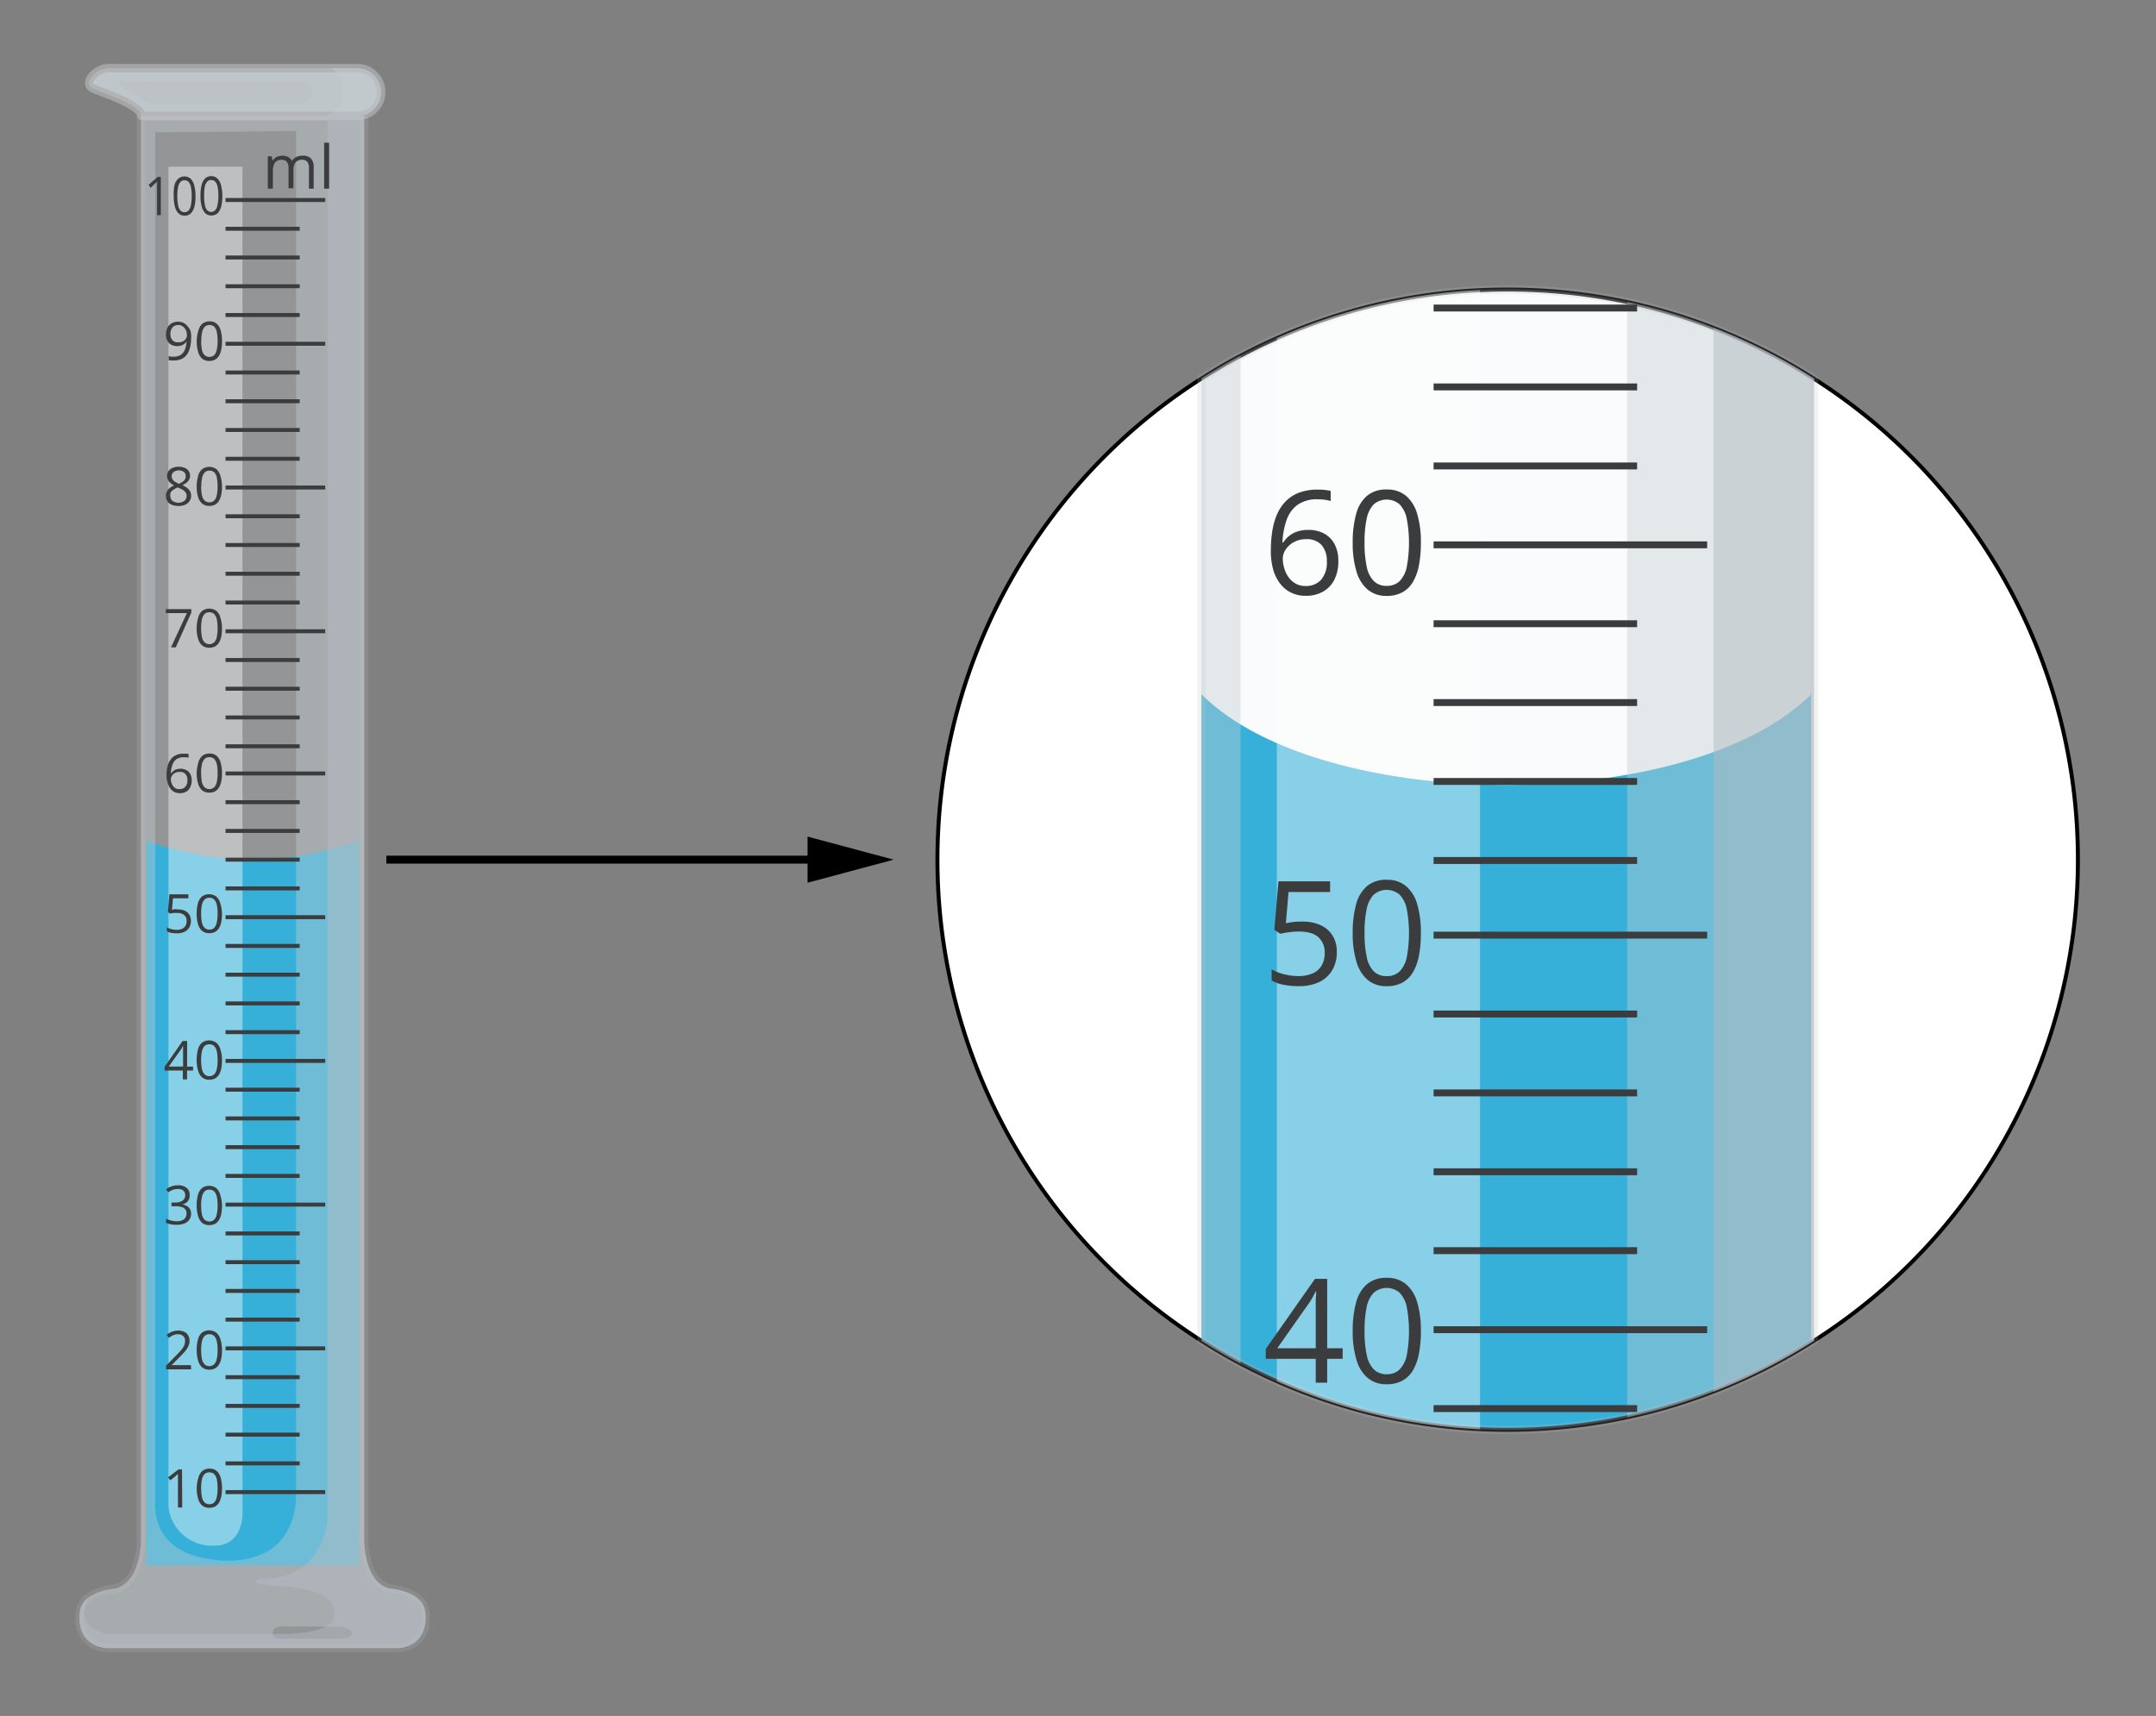 <svg xmlns="http://www.w3.org/2000/svg" width="543.02" height="432.23" viewBox="0 0 543.02 432.23">
  <rect x="0" y="0" width="543.02" height="432.23" fill="#808080" stroke="none"/>
  <defs>
    <style>
      .cls-1, .cls-9 {
        fill: #fff;
      }

      .cls-2 {
        fill: #0ca1d3;
      }

      .cls-10, .cls-11, .cls-13, .cls-3 {
        fill: none;
      }

      .cls-4 {
        opacity: 0.6;
      }

      .cls-5, .cls-7 {
        fill: #e4eef3;
        stroke: #bebdbe;
        stroke-linecap: round;
        stroke-linejoin: round;
        stroke-width: 2.12px;
      }

      .cls-6 {
        fill: #c4cdd2;
        opacity: 0.4;
      }

      .cls-6, .cls-7, .cls-8, .cls-9 {
        isolation: isolate;
      }

      .cls-7 {
        opacity: 0.2;
      }

      .cls-8 {
        fill: #b5bdc3;
        opacity: 0.5;
      }

      .cls-9 {
        opacity: 0.4;
      }

      .cls-10 {
        stroke: #3b3c3d;
      }

      .cls-10, .cls-11, .cls-13 {
        stroke-miterlimit: 10;
      }

      .cls-11, .cls-13 {
        stroke: #000;
      }

      .cls-12 {
        fill: #3b3c3d;
      }

      .cls-13 {
        stroke-width: 2px;
      }
    </style>
  </defs>
  <title>YCUZD_090424_6185_1</title>
  <g id="Layer_2" data-name="Layer 2">
    <g id="Layer_1-2" data-name="Layer 1">
      <circle class="cls-1" cx="379.72" cy="216.54" r="143.63"/>
      <g>
        <path class="cls-2" d="M36.82,211.71a78.06,78.06,0,0,0,25.6,4.83,82,82,0,0,0,28-4.83V394.28H36.82Z"/>
        <rect class="cls-3" x="36.82" y="306.6" width="53.56" height="112.57"/>
      </g>
      <g>
        <g class="cls-4">
          <path class="cls-5" d="M96,23.2a6,6,0,0,1-6,6H35.64c-.12-2.55-8.43-5.41-12-6.83-3.2-1.26.73-5.71,4.49-5.2H90a6,6,0,0,1,6,6h0Z"/>
        </g>
        <path class="cls-6" d="M90,17.17H28.1c-3.76-.51-7.69,3.94-4.5,5.2,3.61,1.5,12,4.29,12,6.84H90a6,6,0,0,0,0-12ZM78.51,23.42a3.38,3.38,0,0,1-3.94,2.69L74.26,26H37.58s-5.14-3-7.15-4.39,2.48-1.23,2.48-1.23L71,20.59C74.09,20.41,79.22,19.87,78.51,23.42Z"/>
        <path class="cls-6" d="M90,17.17H83.2a6.18,6.18,0,0,1,3,7.14,6.82,6.82,0,0,1-3.69,4.9H90a6,6,0,0,0,0-12Z"/>
      </g>
      <g>
        <path class="cls-7" d="M107.09,406.14c-.36-5.47-9-6-9-6-6.93-1.81-6.37-13.48-6.37-13.48V29.21H35.51V386.64s.54,11.66-6.38,13.49c0,0-8.58.55-9,6,0,0-1.5,8,6.56,9h73.82C108.56,414.19,107.09,406.14,107.09,406.14Z"/>
        <path class="cls-6" d="M107.08,406.14c-.36-5.47-9-6-9-6-6.93-1.81-6.37-13.48-6.37-13.48V29.21H35.5V386.64s.54,11.66-6.38,13.49c0,0-8.57.55-9,6,0,0-1.5,8,6.56,9h73.83C108.55,414.19,107.08,406.14,107.08,406.14Zm-18.51,5.48c-.39,1.29-2.85,1.16-2.85,1.16H70.23a1.52,1.52,0,0,1-1.43-2.06c.39-1.42,3.75-1,3.75-1H85.72C86.37,409.69,88.89,410.33,88.57,411.62Zm-14-34c-1.49,19.76-22.3,15-22.3,15-14.62-2.2-13.17-14.28-13.17-14.28v-345L74.57,33Z"/>
        <path class="cls-8" d="M107.08,406.14c-.36-5.47-9-6-9-6-6.93-1.81-6.37-13.48-6.37-13.48V29.21H82.5V382.5s-.88,14.83-15.42,15.1c0,0-5.21.55-1.65,1.36s15.09.28,17.84,4.68.27,7.67-11.8,7.94H27s-8.68-1.1-4.7-9.22a5.11,5.11,0,0,0-2.18,3.78s-1.5,8,6.57,9h73.81C108.55,414.19,107.08,406.14,107.08,406.14Z"/>
        <path class="cls-9" d="M42.43,42V379.72a11.07,11.07,0,0,0,12.06,9.59s5.86.36,6.58-7.38V42Z"/>
      </g>
      <line class="cls-10" x1="56.81" y1="375.85" x2="81.91" y2="375.85"/>
      <line class="cls-10" x1="56.81" y1="339.64" x2="81.91" y2="339.64"/>
      <line class="cls-10" x1="56.81" y1="368.61" x2="75.48" y2="368.61"/>
      <line class="cls-10" x1="56.81" y1="361.37" x2="75.48" y2="361.37"/>
      <line class="cls-10" x1="56.81" y1="354.13" x2="75.48" y2="354.13"/>
      <line class="cls-10" x1="56.81" y1="346.9" x2="75.48" y2="346.9"/>
      <line class="cls-10" x1="56.81" y1="303.43" x2="81.91" y2="303.43"/>
      <line class="cls-10" x1="56.81" y1="296.2" x2="75.48" y2="296.2"/>
      <line class="cls-10" x1="56.81" y1="288.96" x2="75.48" y2="288.96"/>
      <line class="cls-10" x1="56.81" y1="281.72" x2="75.48" y2="281.72"/>
      <line class="cls-10" x1="56.81" y1="274.48" x2="75.48" y2="274.48"/>
      <line class="cls-10" x1="56.81" y1="267.23" x2="81.91" y2="267.23"/>
      <line class="cls-10" x1="56.81" y1="259.99" x2="75.48" y2="259.99"/>
      <line class="cls-10" x1="56.81" y1="252.75" x2="75.48" y2="252.75"/>
      <line class="cls-10" x1="56.81" y1="332.4" x2="75.48" y2="332.4"/>
      <line class="cls-10" x1="56.81" y1="325.17" x2="75.48" y2="325.17"/>
      <line class="cls-10" x1="56.81" y1="317.93" x2="75.48" y2="317.93"/>
      <line class="cls-10" x1="56.81" y1="310.69" x2="75.48" y2="310.69"/>
      <line class="cls-10" x1="56.81" y1="122.8" x2="81.91" y2="122.8"/>
      <line class="cls-10" x1="56.81" y1="115.56" x2="75.48" y2="115.56"/>
      <line class="cls-10" x1="56.81" y1="108.31" x2="75.48" y2="108.31"/>
      <line class="cls-10" x1="56.81" y1="101.07" x2="75.48" y2="101.07"/>
      <line class="cls-10" x1="56.81" y1="93.83" x2="75.48" y2="93.83"/>
      <g>
        <path class="cls-2" d="M456.18,174.87V338.14A142.46,142.46,0,0,1,409.83,357a144.44,144.44,0,0,1-30.12,3.17q-3.49,0-6.95-.17a142.53,142.53,0,0,1-51.17-12.09q-4.65-2.06-9.13-4.43-5.06-2.69-9.86-5.75h0V174.87C333,205.27,425.67,205.38,456.18,174.87Z"/>
        <rect class="cls-3" x="302.58" y="225.64" width="153.6" height="134.53"/>
        <path class="cls-11" d="M523.35,216.54A143.56,143.56,0,0,1,456.91,337.7h0c-.23.15-.47.29-.71.43A142.46,142.46,0,0,1,409.83,357a144.44,144.44,0,0,1-30.12,3.17q-3.49,0-6.95-.17a142.53,142.53,0,0,1-51.17-12.09q-4.65-2.06-9.13-4.43-5.06-2.69-9.86-5.75h0a143.68,143.68,0,0,1,0-242.37l0,0c3.2-2,6.49-4,9.86-5.74q4.47-2.38,9.13-4.44a142.74,142.74,0,0,1,51.17-12.09q3.45-.16,6.95-.16a144.44,144.44,0,0,1,30.12,3.16,143.31,143.31,0,0,1,47.06,19.31h0A143.52,143.52,0,0,1,523.35,216.54Z"/>
      </g>
      <line class="cls-10" x1="56.81" y1="86.59" x2="81.91" y2="86.59"/>
      <line class="cls-10" x1="56.81" y1="50.38" x2="81.91" y2="50.38"/>
      <line class="cls-10" x1="56.81" y1="79.35" x2="75.48" y2="79.35"/>
      <line class="cls-10" x1="56.81" y1="72.1" x2="75.48" y2="72.1"/>
      <line class="cls-10" x1="56.81" y1="64.86" x2="75.48" y2="64.86"/>
      <line class="cls-10" x1="56.81" y1="57.62" x2="75.48" y2="57.62"/>
      <g>
        <line class="cls-10" x1="56.81" y1="231.03" x2="81.91" y2="231.03"/>
        <line class="cls-10" x1="56.81" y1="245.51" x2="75.48" y2="245.51"/>
        <line class="cls-10" x1="56.81" y1="238.27" x2="75.48" y2="238.27"/>
        <line class="cls-10" x1="56.81" y1="194.83" x2="81.91" y2="194.83"/>
        <line class="cls-10" x1="56.81" y1="223.78" x2="75.48" y2="223.78"/>
        <line class="cls-10" x1="56.81" y1="216.54" x2="75.48" y2="216.54"/>
        <line class="cls-10" x1="56.81" y1="209.3" x2="75.48" y2="209.3"/>
        <line class="cls-10" x1="56.81" y1="202.06" x2="75.48" y2="202.06"/>
        <line class="cls-10" x1="56.81" y1="159.01" x2="81.91" y2="159.01"/>
        <line class="cls-10" x1="56.81" y1="187.98" x2="75.48" y2="187.98"/>
        <line class="cls-10" x1="56.81" y1="180.72" x2="75.48" y2="180.72"/>
        <line class="cls-10" x1="56.81" y1="173.48" x2="75.48" y2="173.48"/>
        <line class="cls-10" x1="56.81" y1="166.25" x2="75.48" y2="166.25"/>
        <line class="cls-10" x1="56.81" y1="151.77" x2="75.48" y2="151.77"/>
        <line class="cls-10" x1="56.81" y1="144.52" x2="75.48" y2="144.52"/>
        <line class="cls-10" x1="56.81" y1="137.28" x2="75.48" y2="137.28"/>
        <line class="cls-10" x1="56.81" y1="130.04" x2="75.48" y2="130.04"/>
      </g>
      <g>
        <path class="cls-7" d="M456.89,95.38h0V337.7h0a143.28,143.28,0,0,1-77.18,22.47q-3.49,0-6.95-.17a142.53,142.53,0,0,1-51.17-12.09q-4.65-2.06-9.13-4.43-5.06-2.69-9.86-5.75V95.34c3.2-2,6.49-4,9.86-5.74q4.47-2.38,9.13-4.44a142.74,142.74,0,0,1,51.17-12.09q3.45-.16,6.95-.16a144.44,144.44,0,0,1,30.12,3.16,143.31,143.31,0,0,1,47.06,19.31Z"/>
        <path class="cls-6" d="M431.59,82.57a141.91,141.91,0,0,0-21.76-6.5V357a143,143,0,0,0,47.06-19.3V95.38A142.34,142.34,0,0,0,431.59,82.57Zm-129,12.79V337.73h0q4.8,3.06,9.86,5.75V89.6c-3.37,1.78-6.66,3.71-9.86,5.74Z"/>
        <path class="cls-8" d="M456.89,337.71a143,143,0,0,1-25.3,12.81V82.57a142.34,142.34,0,0,1,25.3,12.81Z"/>
        <path class="cls-9" d="M372.76,73.07V360a142.53,142.53,0,0,1-51.17-12.09V85.16A142.74,142.74,0,0,1,372.76,73.07Z"/>
      </g>
      <g>
        <rect class="cls-12" x="361.07" y="334.07" width="68.9" height="1.74"/>
        <rect class="cls-12" x="361.07" y="353.94" width="51.26" height="1.74"/>
        <rect class="cls-12" x="361.07" y="234.68" width="68.9" height="1.74"/>
        <rect class="cls-12" x="361.07" y="314.16" width="51.26" height="1.74"/>
        <rect class="cls-12" x="361.07" y="294.29" width="51.26" height="1.74"/>
        <rect class="cls-12" x="361.07" y="274.42" width="51.26" height="1.74"/>
        <rect class="cls-12" x="361.07" y="254.55" width="51.26" height="1.74"/>
        <rect class="cls-12" x="361.07" y="136.37" width="68.9" height="1.74"/>
        <rect class="cls-12" x="361.07" y="215.88" width="51.26" height="1.74"/>
        <rect class="cls-12" x="361.07" y="195.97" width="51.26" height="1.74"/>
        <rect class="cls-12" x="361.07" y="176.1" width="51.26" height="1.74"/>
        <rect class="cls-12" x="361.07" y="156.24" width="51.26" height="1.74"/>
        <rect class="cls-12" x="361.07" y="116.5" width="51.26" height="1.74"/>
        <rect class="cls-12" x="361.07" y="96.59" width="51.26" height="1.74"/>
        <rect class="cls-12" x="361.07" y="76.72" width="51.26" height="1.74"/>
      </g>
      <path class="cls-12" d="M45.89,379.72H44.82v-8.49l-.37.36L44,372l-1.1.89-.57-.75,2.61-2h.9Z"/>
      <path class="cls-12" d="M55.91,374.88a10.48,10.48,0,0,1-.18,2.09,4.91,4.91,0,0,1-.55,1.5,2.74,2.74,0,0,1-1,1,3.25,3.25,0,0,1-1.5.33,2.71,2.71,0,0,1-1.78-.59,3.55,3.55,0,0,1-1-1.71,9.17,9.17,0,0,1-.35-2.66,10,10,0,0,1,.41-2.6,3.47,3.47,0,0,1,1-1.71,2.76,2.76,0,0,1,1.84-.59,2.61,2.61,0,0,1,1.78.59,3.41,3.41,0,0,1,1,1.7A9.24,9.24,0,0,1,55.91,374.88Zm-5.24,0a10.45,10.45,0,0,0,.19,2.23,2.6,2.6,0,0,0,.68,1.35,1.67,1.67,0,0,0,1.19.43,1.59,1.59,0,0,0,1.2-.43,2.54,2.54,0,0,0,.66-1.34,9.35,9.35,0,0,0,.21-2.24,10.3,10.3,0,0,0-.19-2.22,2.86,2.86,0,0,0-.66-1.35,1.87,1.87,0,0,0-2.43,0,2.77,2.77,0,0,0-.66,1.35,10.31,10.31,0,0,0-.21,2.22Z"/>
      <path class="cls-12" d="M48.13,344.92H41.82V344l2.58-2.62c.48-.48.89-.91,1.2-1.29a4.43,4.43,0,0,0,.75-1.11,2.8,2.8,0,0,0,.26-1.21,1.51,1.51,0,0,0-.48-1.24,1.78,1.78,0,0,0-1.28-.44,2.9,2.9,0,0,0-1.23.24,5.76,5.76,0,0,0-1.09.66l-.59-.73a5.65,5.65,0,0,1,.84-.57,3.58,3.58,0,0,1,1-.39,3.88,3.88,0,0,1,2.59.16,2.16,2.16,0,0,1,1,.89,2.42,2.42,0,0,1,.36,1.36,3.12,3.12,0,0,1-.31,1.41,5.56,5.56,0,0,1-.84,1.3c-.37.42-.79.89-1.29,1.37l-2.08,2.08H48.1Z"/>
      <path class="cls-12" d="M55.91,340.09a10.32,10.32,0,0,1-.18,2.08,4.67,4.67,0,0,1-.55,1.5,2.52,2.52,0,0,1-1,1,3,3,0,0,1-1.5.33,2.71,2.71,0,0,1-1.78-.59,3.4,3.4,0,0,1-1-1.69,9,9,0,0,1-.36-2.67,9.86,9.86,0,0,1,.32-2.65,3.31,3.31,0,0,1,1-1.71,3.06,3.06,0,0,1,3.62,0,3.37,3.37,0,0,1,1.05,1.71A8.89,8.89,0,0,1,55.91,340.09Zm-5.24,0a10.39,10.39,0,0,0,.19,2.23,2.6,2.6,0,0,0,.68,1.34,1.6,1.6,0,0,0,1.19.45,1.64,1.64,0,0,0,1.2-.44,2.61,2.61,0,0,0,.66-1.35,9.27,9.27,0,0,0,.21-2.23,10.36,10.36,0,0,0-.19-2.22,2.69,2.69,0,0,0-.66-1.34,1.67,1.67,0,0,0-1.22-.45,1.58,1.58,0,0,0-1.21.45,2.69,2.69,0,0,0-.66,1.34,10.37,10.37,0,0,0-.21,2.22Z"/>
      <path class="cls-12" d="M47.77,301.11a2.33,2.33,0,0,1-.24,1.13,2.12,2.12,0,0,1-.7.76,2.61,2.61,0,0,1-1,.42h0a2.82,2.82,0,0,1,1.72.73,2.15,2.15,0,0,1,.57,1.5,2.72,2.72,0,0,1-.39,1.5,2.57,2.57,0,0,1-1.19,1,5.26,5.26,0,0,1-2.07.36,6.61,6.61,0,0,1-1.41-.12,4.67,4.67,0,0,1-1.25-.4v-1a7.54,7.54,0,0,0,1.31.46,6.25,6.25,0,0,0,1.36.17,2.9,2.9,0,0,0,1.91-.53,1.83,1.83,0,0,0,.58-1.5,1.46,1.46,0,0,0-.33-1,1.85,1.85,0,0,0-.93-.57,5.41,5.41,0,0,0-1.5-.18h-1v-.93h1a3.32,3.32,0,0,0,1.32-.24,2,2,0,0,0,.84-.64,1.75,1.75,0,0,0,.28-1,1.49,1.49,0,0,0-.48-1.14,2.12,2.12,0,0,0-1.33-.39,3.59,3.59,0,0,0-.93.1,3.34,3.34,0,0,0-.8.29,6.65,6.65,0,0,0-.73.43l-.56-.75a4.62,4.62,0,0,1,1.29-.7,4.38,4.38,0,0,1,1.71-.3,3.22,3.22,0,0,1,2.22.67A2.2,2.2,0,0,1,47.77,301.11Z"/>
      <path class="cls-12" d="M55.91,303.66a10.58,10.58,0,0,1-.18,2.1,4.84,4.84,0,0,1-.55,1.5,2.63,2.63,0,0,1-1,1,3,3,0,0,1-1.5.33,2.7,2.7,0,0,1-1.78-.58,3.46,3.46,0,0,1-1-1.7,8.67,8.67,0,0,1-.36-2.68,9.78,9.78,0,0,1,.31-2.64,3.42,3.42,0,0,1,1-1.71,3.08,3.08,0,0,1,3.63,0,3.48,3.48,0,0,1,1,1.71A9.14,9.14,0,0,1,55.91,303.66Zm-5.24,0a10.63,10.63,0,0,0,.19,2.25,2.61,2.61,0,0,0,.68,1.33,1.81,1.81,0,0,0,2.39,0,2.51,2.51,0,0,0,.66-1.33,9.48,9.48,0,0,0,.21-2.25,10.12,10.12,0,0,0-.19-2.2,2.72,2.72,0,0,0-.66-1.35,1.67,1.67,0,0,0-1.22-.45,1.62,1.62,0,0,0-1.21.45,2.72,2.72,0,0,0-.66,1.35,10.13,10.13,0,0,0-.21,2.2Z"/>
      <path class="cls-12" d="M48.61,269.65h-1.5v2.24H46.05v-2.24h-4.6v-.92L46,262.21h1.13v6.46h1.5Zm-2.5-1v-5.3h0c-.07.17-.18.36-.28.56a4.52,4.52,0,0,1-.32.52l-3,4.22Z"/>
      <path class="cls-12" d="M55.91,267.05a10.48,10.48,0,0,1-.18,2.09,4.67,4.67,0,0,1-.55,1.5,2.66,2.66,0,0,1-1,1,3,3,0,0,1-1.5.33,2.71,2.71,0,0,1-1.78-.59,3.47,3.47,0,0,1-1-1.69,8.71,8.71,0,0,1-.36-2.68,9.94,9.94,0,0,1,.32-2.66,3.3,3.3,0,0,1,1-1.69,3.06,3.06,0,0,1,3.62,0,3.37,3.37,0,0,1,1.05,1.71A8.78,8.78,0,0,1,55.91,267.05Zm-5.24,0a10.54,10.54,0,0,0,.19,2.24,2.64,2.64,0,0,0,.68,1.34,1.81,1.81,0,0,0,2.39,0,2.54,2.54,0,0,0,.66-1.34,9.35,9.35,0,0,0,.21-2.24,10.3,10.3,0,0,0-.19-2.22,2.73,2.73,0,0,0-.66-1.34,1.7,1.7,0,0,0-1.22-.44,1.61,1.61,0,0,0-1.21.44,2.73,2.73,0,0,0-.66,1.34,10.31,10.31,0,0,0-.21,2.22Z"/>
      <path class="cls-12" d="M44.87,229.09a3.9,3.9,0,0,1,1.71.33,2.58,2.58,0,0,1,1.12,1,3.05,3.05,0,0,1,.39,1.5,3.25,3.25,0,0,1-.42,1.7,2.87,2.87,0,0,1-1.23,1.11,4.58,4.58,0,0,1-1.93.37,8.18,8.18,0,0,1-1.4-.12,3.52,3.52,0,0,1-1.08-.4v-1a4.35,4.35,0,0,0,1.16.47,6,6,0,0,0,1.33.16,3.18,3.18,0,0,0,1.29-.24,1.9,1.9,0,0,0,.86-.7A2.4,2.4,0,0,0,47,232a1.89,1.89,0,0,0-.59-1.5,2.68,2.68,0,0,0-1.86-.53,6.76,6.76,0,0,0-.9,0l-.81.15-.55-.36.37-4.49h4.78v1H43.56l-.24,2.91L44,229A6.79,6.79,0,0,1,44.87,229.09Z"/>
      <path class="cls-12" d="M55.91,230.13a10.51,10.51,0,0,1-.18,2.1,4.67,4.67,0,0,1-.55,1.5,2.66,2.66,0,0,1-1,1,3.11,3.11,0,0,1-1.5.33,2.71,2.71,0,0,1-1.78-.59,3.36,3.36,0,0,1-1-1.6,8.73,8.73,0,0,1-.36-2.69,9.71,9.71,0,0,1,.31-2.63,3.38,3.38,0,0,1,1-1.71,3.08,3.08,0,0,1,3.63,0,3.43,3.43,0,0,1,1,1.71A9.1,9.1,0,0,1,55.91,230.13Zm-5.24,0a10.58,10.58,0,0,0,.19,2.25,2.64,2.64,0,0,0,.68,1.34,1.64,1.64,0,0,0,1.19.45,1.68,1.68,0,0,0,1.2-.44,2.64,2.64,0,0,0,.66-1.35,9.43,9.43,0,0,0,.21-2.25,10.23,10.23,0,0,0-.19-2.2,2.77,2.77,0,0,0-.66-1.35,1.76,1.76,0,0,0-1.22-.45,1.66,1.66,0,0,0-1.21.45,2.77,2.77,0,0,0-.66,1.35,10.19,10.19,0,0,0-.21,2.2Z"/>
      <path class="cls-12" d="M41.93,195.46a9.7,9.7,0,0,1,.12-1.71,6.39,6.39,0,0,1,.4-1.5,4.15,4.15,0,0,1,.8-1.26,3.5,3.5,0,0,1,1.24-.84,4.64,4.64,0,0,1,1.8-.3h.65a2.63,2.63,0,0,1,.55.09v.94a2.74,2.74,0,0,0-.55-.13h-.63a3.17,3.17,0,0,0-1.92.52,3,3,0,0,0-1,1.5,7.25,7.25,0,0,0-.36,2.06h.07a2.33,2.33,0,0,1,.53-.6,2.18,2.18,0,0,1,.76-.42,3.16,3.16,0,0,1,1.05-.17,3.12,3.12,0,0,1,1.5.35,2.43,2.43,0,0,1,1,1,3.32,3.32,0,0,1,.35,1.58,3.72,3.72,0,0,1-.38,1.71,2.64,2.64,0,0,1-1,1.13,3.45,3.45,0,0,1-2.93.12,3,3,0,0,1-1-.81,4,4,0,0,1-.68-1.32A6.32,6.32,0,0,1,41.93,195.46Zm3.24,3.31a1.91,1.91,0,0,0,1.5-.57,2.45,2.45,0,0,0,.53-1.73,2.13,2.13,0,0,0-.49-1.49,1.79,1.79,0,0,0-1.5-.54,2.3,2.3,0,0,0-1.15.27,2,2,0,0,0-.75.69,1.44,1.44,0,0,0-.27.83,3.35,3.35,0,0,0,.12.89,2.84,2.84,0,0,0,.4.82,1.77,1.77,0,0,0,1.61.83Z"/>
      <path class="cls-12" d="M55.91,194.74a10.48,10.48,0,0,1-.18,2.09,4.67,4.67,0,0,1-.55,1.5,2.74,2.74,0,0,1-1,1,3.11,3.11,0,0,1-1.5.33,2.71,2.71,0,0,1-1.78-.59,3.47,3.47,0,0,1-1-1.69,9,9,0,0,1-.36-2.68,10,10,0,0,1,.41-2.6,3.47,3.47,0,0,1,1-1.71,2.77,2.77,0,0,1,1.84-.58,2.65,2.65,0,0,1,1.78.58,3.41,3.41,0,0,1,1,1.7A9.24,9.24,0,0,1,55.91,194.74Zm-5.24,0a10.54,10.54,0,0,0,.19,2.24,2.77,2.77,0,0,0,.68,1.34,1.83,1.83,0,0,0,2.39,0,2.54,2.54,0,0,0,.66-1.34,9.35,9.35,0,0,0,.21-2.24,10.3,10.3,0,0,0-.19-2.22,2.73,2.73,0,0,0-.66-1.34,1.71,1.71,0,0,0-1.22-.46,1.64,1.64,0,0,0-1.21.46,2.73,2.73,0,0,0-.66,1.34,10.31,10.31,0,0,0-.21,2.22Z"/>
      <path class="cls-12" d="M43.07,163.07l4-8.63H41.76v-1h6.43v.84l-3.92,8.79Z"/>
      <path class="cls-12" d="M55.91,158.23a10.64,10.64,0,0,1-.18,2.1,4.7,4.7,0,0,1-.55,1.49,2.66,2.66,0,0,1-1,1,3,3,0,0,1-1.5.33,2.66,2.66,0,0,1-1.78-.59,3.4,3.4,0,0,1-1-1.63,8.67,8.67,0,0,1-.36-2.68,9.85,9.85,0,0,1,.36-2.65,3.29,3.29,0,0,1,1-1.7,3.06,3.06,0,0,1,3.62,0,3.37,3.37,0,0,1,1,1.71A9,9,0,0,1,55.91,158.23Zm-5.24,0a10.63,10.63,0,0,0,.19,2.25,2.61,2.61,0,0,0,.68,1.33,1.81,1.81,0,0,0,2.39,0,2.51,2.51,0,0,0,.66-1.33,9.48,9.48,0,0,0,.21-2.25,10.12,10.12,0,0,0-.19-2.2,2.68,2.68,0,0,0-.66-1.35,1.67,1.67,0,0,0-1.22-.45,1.62,1.62,0,0,0-1.21.45,2.68,2.68,0,0,0-.66,1.35,10.13,10.13,0,0,0-.21,2.2Z"/>
      <path class="cls-12" d="M45,117.57a3.87,3.87,0,0,1,1.5.27,2.27,2.27,0,0,1,1,.76,2.2,2.2,0,0,1,.36,1.26,1.92,1.92,0,0,1-.26,1,2.35,2.35,0,0,1-.67.77,5.83,5.83,0,0,1-1,.58,6.5,6.5,0,0,1,1.12.64,2.71,2.71,0,0,1,.78.84,2.1,2.1,0,0,1,.3,1.14,2.32,2.32,0,0,1-.4,1.4,2.52,2.52,0,0,1-1.09.9,4.26,4.26,0,0,1-1.65.33,4.48,4.48,0,0,1-1.74-.32,2.27,2.27,0,0,1-1.08-.88,2.5,2.5,0,0,1-.38-1.38,2.22,2.22,0,0,1,.29-1.16,2.77,2.77,0,0,1,.75-.85,5,5,0,0,1,1-.6,5.79,5.79,0,0,1-.89-.6,2.81,2.81,0,0,1-.63-.78,2.38,2.38,0,0,1-.24-1,2,2,0,0,1,.38-1.24,2.32,2.32,0,0,1,1-.78A3.77,3.77,0,0,1,45,117.57Zm-2.1,7.37a1.59,1.59,0,0,0,.53,1.22,2.58,2.58,0,0,0,3,0A1.53,1.53,0,0,0,47,124.9a1.56,1.56,0,0,0-.25-.84,2.49,2.49,0,0,0-.71-.66,7.31,7.31,0,0,0-1.09-.53l-.24-.09a6.34,6.34,0,0,0-1,.57A2.29,2.29,0,0,0,43,124,1.74,1.74,0,0,0,42.9,124.94ZM45,118.51a2,2,0,0,0-1.26.38,1.26,1.26,0,0,0-.5,1.06,1.47,1.47,0,0,0,.24.84,2,2,0,0,0,.65.6,10.12,10.12,0,0,0,.93.47,7.69,7.69,0,0,0,.9-.47,2.18,2.18,0,0,0,.6-.61,1.52,1.52,0,0,0,.22-.83,1.34,1.34,0,0,0-.48-1.08,2.17,2.17,0,0,0-1.3-.4Z"/>
      <path class="cls-12" d="M55.91,122.51a10.48,10.48,0,0,1-.18,2.09,5.11,5.11,0,0,1-.55,1.5,2.68,2.68,0,0,1-1,1,3,3,0,0,1-1.5.34,2.67,2.67,0,0,1-1.78-.6,3.37,3.37,0,0,1-1-1.62,8.57,8.57,0,0,1-.36-2.67,10,10,0,0,1,.36-2.65,3.29,3.29,0,0,1,1-1.71,3.06,3.06,0,0,1,3.62,0,3.48,3.48,0,0,1,1,1.71A9.15,9.15,0,0,1,55.91,122.51Zm-5.24,0a10.54,10.54,0,0,0,.19,2.24,2.61,2.61,0,0,0,.68,1.33,1.6,1.6,0,0,0,1.19.45,1.68,1.68,0,0,0,1.2-.43,2.68,2.68,0,0,0,.66-1.35,9.4,9.4,0,0,0,.21-2.24,10.26,10.26,0,0,0-.19-2.21A2.72,2.72,0,0,0,54,119a1.67,1.67,0,0,0-1.22-.45,1.62,1.62,0,0,0-1.21.45,2.72,2.72,0,0,0-.66,1.35,10.28,10.28,0,0,0-.21,2.21Z"/>
      <path class="cls-12" d="M48.15,85.18A12.18,12.18,0,0,1,48,86.89a7.77,7.77,0,0,1-.42,1.5,4.46,4.46,0,0,1-.79,1.26,3.56,3.56,0,0,1-1.26.85,4.83,4.83,0,0,1-1.8.3h-.65a4.17,4.17,0,0,1-.6-.1v-1l.59.14c.21,0,.43,0,.64,0a3.19,3.19,0,0,0,1.94-.53,3,3,0,0,0,1-1.49A7.66,7.66,0,0,0,47,86h0a2.88,2.88,0,0,1-.52.58,2.57,2.57,0,0,1-.77.44,3.45,3.45,0,0,1-1.06.16,3.12,3.12,0,0,1-1.5-.34,2.52,2.52,0,0,1-1-1,3.17,3.17,0,0,1-.35-1.57,3.76,3.76,0,0,1,.38-1.72,2.81,2.81,0,0,1,1.06-1.13,3.45,3.45,0,0,1,2.93-.12,2.83,2.83,0,0,1,1,.81A3.6,3.6,0,0,1,48,83.41,6.64,6.64,0,0,1,48.15,85.18ZM44.9,81.87a1.91,1.91,0,0,0-1.43.57,2.48,2.48,0,0,0-.54,1.72,2.26,2.26,0,0,0,.47,1.5,1.76,1.76,0,0,0,1.5.56A2.51,2.51,0,0,0,46.07,86a2.07,2.07,0,0,0,.75-.69,1.49,1.49,0,0,0,.26-.84,3.8,3.8,0,0,0-.11-.89,2.87,2.87,0,0,0-.41-.82,1.76,1.76,0,0,0-.66-.61A1.67,1.67,0,0,0,44.9,81.87Z"/>
      <path class="cls-12" d="M55.91,85.89A10.38,10.38,0,0,1,55.73,88a4.9,4.9,0,0,1-.55,1.57,2.54,2.54,0,0,1-1,1,2.91,2.91,0,0,1-1.5.35,2.71,2.71,0,0,1-1.78-.59,3.55,3.55,0,0,1-1-1.71,9.17,9.17,0,0,1-.35-2.66,9.64,9.64,0,0,1,.41-2.66,3.38,3.38,0,0,1,1-1.75,2.77,2.77,0,0,1,1.84-.6,2.62,2.62,0,0,1,1.78.6,3.42,3.42,0,0,1,1,1.69A9,9,0,0,1,55.91,85.89Zm-5.24,0a10.39,10.39,0,0,0,.19,2.23,2.56,2.56,0,0,0,.68,1.35,1.86,1.86,0,0,0,2.39,0,2.74,2.74,0,0,0,.66-1.33,9.48,9.48,0,0,0,.21-2.25,10.3,10.3,0,0,0-.19-2.22A2.86,2.86,0,0,0,54,82.32a1.71,1.71,0,0,0-1.22-.45,1.66,1.66,0,0,0-1.21.45,2.77,2.77,0,0,0-.66,1.35,10.31,10.31,0,0,0-.21,2.22Z"/>
      <path class="cls-12" d="M40.51,54.18h-.95V45.69a2.82,2.82,0,0,1-.33.36l-.39.38-.91.88-.5-.75,2.28-2h.8Z"/>
      <path class="cls-12" d="M49.24,49.35a12.37,12.37,0,0,1-.15,2.1A5,5,0,0,1,48.6,53a2.51,2.51,0,0,1-.86,1,2.34,2.34,0,0,1-1.27.33,2.14,2.14,0,0,1-1.5-.58,3.57,3.57,0,0,1-.91-1.7,10.11,10.11,0,0,1-.3-2.68,11.21,11.21,0,0,1,.16-2.59,3.46,3.46,0,0,1,.89-1.7A2.42,2.42,0,0,1,48,45a3.58,3.58,0,0,1,.92,1.71A10.68,10.68,0,0,1,49.24,49.35Zm-4.58,0a11.33,11.33,0,0,0,.18,2.25A2.83,2.83,0,0,0,45.42,53a1.34,1.34,0,0,0,1,.45A1.36,1.36,0,0,0,47.52,53a2.87,2.87,0,0,0,.57-1.34,10.58,10.58,0,0,0,.19-2.25,10.25,10.25,0,0,0-.18-2.21,2.78,2.78,0,0,0-.58-1.34,1.34,1.34,0,0,0-1.05-.45,1.38,1.38,0,0,0-1.06.45,2.77,2.77,0,0,0-.57,1.34A10.92,10.92,0,0,0,44.66,49.35Z"/>
      <path class="cls-12" d="M56,49.35a12.39,12.39,0,0,1-.17,2.1,4.7,4.7,0,0,1-.48,1.5,2.39,2.39,0,0,1-.87,1,2.26,2.26,0,0,1-1.27.33,2.14,2.14,0,0,1-1.5-.58,3.57,3.57,0,0,1-.91-1.7,9.67,9.67,0,0,1-.3-2.68,10.75,10.75,0,0,1,.27-2.65,3.44,3.44,0,0,1,.88-1.7,2.21,2.21,0,0,1,1.6-.6,2.18,2.18,0,0,1,1.5.59,3.49,3.49,0,0,1,.92,1.71A10.27,10.27,0,0,1,56,49.35Zm-4.59,0a12.13,12.13,0,0,0,.18,2.25,2.79,2.79,0,0,0,.57,1.33,1.32,1.32,0,0,0,1.05.45,1.31,1.31,0,0,0,1-.45,2.71,2.71,0,0,0,.58-1.33A10.63,10.63,0,0,0,55,49.35a11.81,11.81,0,0,0-.18-2.22,2.77,2.77,0,0,0-.57-1.33,1.34,1.34,0,0,0-1.06-.45,1.31,1.31,0,0,0-1.05.45,2.71,2.71,0,0,0-.58,1.33,11.84,11.84,0,0,0-.15,2.22Z"/>
      <path class="cls-12" d="M76.32,39.22a2.66,2.66,0,0,1,2,.7A3.16,3.16,0,0,1,79,42.19v5.33H77.81V42.25a2.27,2.27,0,0,0-.42-1.5,1.62,1.62,0,0,0-1.28-.5,2.08,2.08,0,0,0-1.72.69,3.21,3.21,0,0,0-.49,2v4.49H72.67V42.25a3,3,0,0,0-.2-1.11,1.31,1.31,0,0,0-.57-.66,1.82,1.82,0,0,0-.94-.23,2.25,2.25,0,0,0-1.31.35,1.87,1.87,0,0,0-.71,1,4.91,4.91,0,0,0-.21,1.62v4.31H67.45V39.37h1l.18,1.15h0a2.43,2.43,0,0,1,1.49-1.15,3.4,3.4,0,0,1,2.48.19,2,2,0,0,1,.91,1h0a2.54,2.54,0,0,1,1.1-1A3.31,3.31,0,0,1,76.32,39.22Z"/>
      <path class="cls-12" d="M82.89,47.52H81.64V35.94h1.25Z"/>
      <g>
        <line class="cls-13" x1="97.31" y1="216.54" x2="207.36" y2="216.54"/>
        <polygon points="203.4 222.35 225.08 216.54 203.4 210.73 203.4 222.35"/>
      </g>
      <g>
        <path class="cls-12" d="M338.17,342.28h-3.9v6h-2.88v-6H318.8v-2.49l12.39-17.65h3.08v17.47h3.9Zm-6.78-2.67V331.1c0-.65,0-1.25,0-1.77s0-1,0-1.48,0-.9.06-1.31,0-.83.05-1.23h-.15c-.22.47-.48,1-.77,1.51a15.79,15.79,0,0,1-.88,1.41l-8,11.38Z"/>
        <path class="cls-12" d="M357.87,335.27a30.11,30.11,0,0,1-.48,5.66,13.16,13.16,0,0,1-1.51,4.22,7,7,0,0,1-2.68,2.63,8,8,0,0,1-3.93.9,7.2,7.2,0,0,1-4.8-1.59,9.37,9.37,0,0,1-2.83-4.59,24.26,24.26,0,0,1-.94-7.23,26.4,26.4,0,0,1,.85-7.17,9.06,9.06,0,0,1,2.73-4.61,7.4,7.4,0,0,1,5-1.62,7.3,7.3,0,0,1,4.84,1.6,9.35,9.35,0,0,1,2.83,4.59A24.52,24.52,0,0,1,357.87,335.27Zm-14.19,0a27.67,27.67,0,0,0,.55,6.05,7.09,7.09,0,0,0,1.79,3.62,4.43,4.43,0,0,0,3.25,1.21,4.48,4.48,0,0,0,3.25-1.2,7.21,7.21,0,0,0,1.8-3.61,33.09,33.09,0,0,0,0-12.07,7.29,7.29,0,0,0-1.79-3.63,5,5,0,0,0-6.55,0,7.2,7.2,0,0,0-1.77,3.63A28.07,28.07,0,0,0,343.68,335.27Z"/>
      </g>
      <g>
        <path class="cls-12" d="M328,232.14a10.93,10.93,0,0,1,4.61.9,6.89,6.89,0,0,1,3,2.61,7.61,7.61,0,0,1,1.08,4.15,8.8,8.8,0,0,1-1.16,4.6,7.62,7.62,0,0,1-3.33,3,12,12,0,0,1-5.2,1,18.73,18.73,0,0,1-3.78-.36,9.39,9.39,0,0,1-2.94-1.07v-2.81a11.64,11.64,0,0,0,3.16,1.25,15.17,15.17,0,0,0,3.59.46,8.84,8.84,0,0,0,3.47-.63,5,5,0,0,0,2.31-1.93,5.92,5.92,0,0,0,.83-3.25,5.08,5.08,0,0,0-1.59-4c-1.07-.95-2.74-1.42-5-1.42a18.08,18.08,0,0,0-2.43.18,21.53,21.53,0,0,0-2.17.39l-1.49-1L322,222H335v2.7H324.53l-.66,7.86c.45-.1,1-.2,1.75-.3A17.53,17.53,0,0,1,328,232.14Z"/>
        <path class="cls-12" d="M357.87,235a30.11,30.11,0,0,1-.48,5.66,13.16,13.16,0,0,1-1.51,4.22,7,7,0,0,1-2.68,2.63,8,8,0,0,1-3.93.9,7.2,7.2,0,0,1-4.8-1.59,9.34,9.34,0,0,1-2.83-4.58,24.33,24.33,0,0,1-.94-7.24,26.4,26.4,0,0,1,.85-7.17,9.06,9.06,0,0,1,2.73-4.61,7.39,7.39,0,0,1,5-1.61,7.29,7.29,0,0,1,4.84,1.59,9.35,9.35,0,0,1,2.83,4.59A24.56,24.56,0,0,1,357.87,235Zm-14.19,0a27.67,27.67,0,0,0,.55,6.05,7.12,7.12,0,0,0,1.79,3.63,4.47,4.47,0,0,0,3.25,1.2,4.52,4.52,0,0,0,3.25-1.19,7.25,7.25,0,0,0,1.8-3.62,33.09,33.09,0,0,0,0-12.07,7.37,7.37,0,0,0-1.79-3.63,5,5,0,0,0-6.55,0,7.28,7.28,0,0,0-1.77,3.63A28.07,28.07,0,0,0,343.68,235Z"/>
      </g>
      <g>
        <path class="cls-12" d="M320.08,138.61a31.49,31.49,0,0,1,.33-4.59,18.19,18.19,0,0,1,1.11-4.18,11,11,0,0,1,2.14-3.39,9.41,9.41,0,0,1,3.37-2.29,12.86,12.86,0,0,1,4.86-.83c.53,0,1.11,0,1.72.08a8.58,8.58,0,0,1,1.54.26v2.55a7,7,0,0,0-1.51-.34,13.73,13.73,0,0,0-1.7-.11,8.36,8.36,0,0,0-5.21,1.45,8,8,0,0,0-2.73,3.9,19.61,19.61,0,0,0-1,5.55h.19a6.89,6.89,0,0,1,1.41-1.61,6.66,6.66,0,0,1,2.07-1.15,8.74,8.74,0,0,1,2.84-.43,8.16,8.16,0,0,1,4,.93,6.35,6.35,0,0,1,2.64,2.69,9,9,0,0,1,.93,4.27,10.16,10.16,0,0,1-1,4.65,7.15,7.15,0,0,1-2.84,3,8.65,8.65,0,0,1-4.39,1.06,8.33,8.33,0,0,1-3.51-.73,7.77,7.77,0,0,1-2.79-2.17,10.39,10.39,0,0,1-1.84-3.59A17.07,17.07,0,0,1,320.08,138.61Zm8.76,9a5.08,5.08,0,0,0,3.88-1.55,6.61,6.61,0,0,0,1.46-4.69,6,6,0,0,0-1.3-4.06,4.91,4.91,0,0,0-3.91-1.49,6.16,6.16,0,0,0-3.1.74,5.7,5.7,0,0,0-2.05,1.86,4.1,4.1,0,0,0-.73,2.28,8.27,8.27,0,0,0,.35,2.38,7.49,7.49,0,0,0,1.06,2.25,5.33,5.33,0,0,0,1.79,1.65A5,5,0,0,0,328.84,147.61Z"/>
        <path class="cls-12" d="M357.87,136.69a30.11,30.11,0,0,1-.48,5.66,13.16,13.16,0,0,1-1.51,4.22,7,7,0,0,1-2.68,2.63,8,8,0,0,1-3.93.9,7.2,7.2,0,0,1-4.8-1.59,9.34,9.34,0,0,1-2.83-4.58,24.28,24.28,0,0,1-.94-7.24,26.4,26.4,0,0,1,.85-7.17,9.06,9.06,0,0,1,2.73-4.61,7.39,7.39,0,0,1,5-1.61,7.29,7.29,0,0,1,4.84,1.59,9.38,9.38,0,0,1,2.83,4.6A24.49,24.49,0,0,1,357.87,136.69Zm-14.19,0a27.67,27.67,0,0,0,.55,6.05,7.12,7.12,0,0,0,1.79,3.63,4.47,4.47,0,0,0,3.25,1.2,4.52,4.52,0,0,0,3.25-1.19,7.25,7.25,0,0,0,1.8-3.62,33,33,0,0,0,0-12.06,7.37,7.37,0,0,0-1.79-3.64,5,5,0,0,0-6.55,0,7.27,7.27,0,0,0-1.77,3.64A28,28,0,0,0,343.68,136.69Z"/>
      </g>
      <rect class="cls-3" width="543.02" height="432.23"/>
    </g>
  </g>
</svg>

